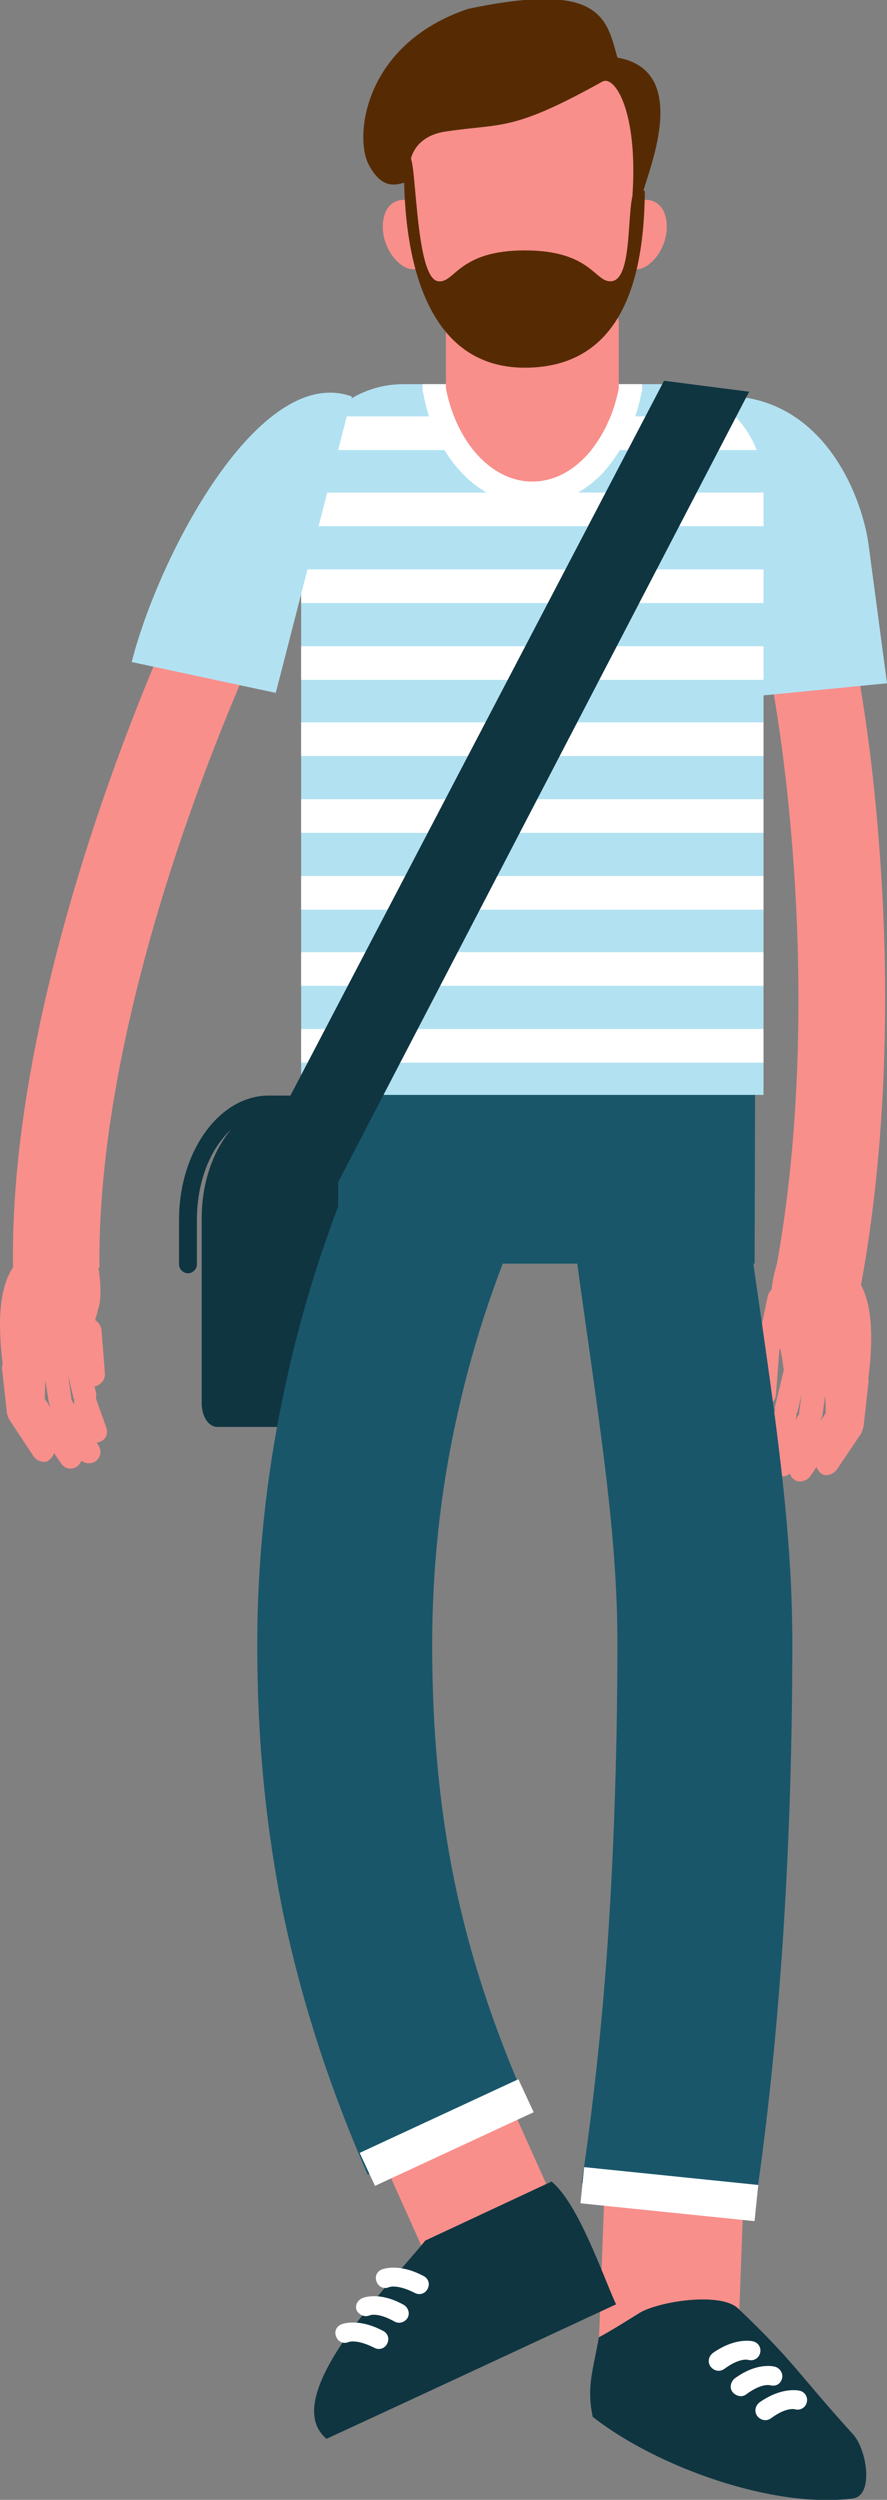 <!-- Generator: Adobe Illustrator 24.0.3, SVG Export Plug-In  -->
<svg version="1.1" xmlns="http://www.w3.org/2000/svg" xmlns:xlink="http://www.w3.org/1999/xlink" x="0px" y="0px" width="129.3px"
	 height="364.4px" viewBox="0 0 129.3 364.4" style="enable-background:new 0 0 129.3 364.4;" xml:space="preserve">
<rect x="0" y="0" width="129.3" height="364.4" fill="#808080" stroke="none"/>
<style type="text/css">
	.st0{fill-rule:evenodd;clip-rule:evenodd;fill:#F88F8B;}
	.st1{fill-rule:evenodd;clip-rule:evenodd;fill:#B2E2F2;}
	.st2{fill-rule:evenodd;clip-rule:evenodd;fill:#19566A;}
	.st3{fill-rule:evenodd;clip-rule:evenodd;fill:#FFFFFF;}
	.st4{fill-rule:evenodd;clip-rule:evenodd;fill:#562B04;}
	.st5{fill-rule:evenodd;clip-rule:evenodd;fill:#0F3541;}
</style>
<defs>
</defs>
<g>
	<g>
		<path class="st0" d="M114.5,211.1l1.5-4.2c0.3-0.9-0.1-1.8-1-2.1h0c-0.9-0.3-1.8,0.1-2.1,1l-1.5,4.2c-0.3,0.9,0.1,1.8,1,2.1h0
			C113.2,212.4,114.2,211.9,114.5,211.1z"/>
		<path class="st0" d="M115.5,214.4l3.9-6.6c1.1-1.9-1.7-3.6-2.9-1.7l-3.9,6.6c-0.5,0.8-0.2,1.8,0.6,2.3l0,0
			C114,215.4,115,215.2,115.5,214.4z"/>
		<path class="st0" d="M118.1,215.2l5.4-7.9c0.5-0.8,0.3-1.8-0.5-2.3h0c-0.8-0.5-1.8-0.3-2.3,0.5l-5.4,7.9c-0.5,0.8-0.2,1.8,0.5,2.3
			l0,0C116.5,216.2,117.6,215.9,118.1,215.2z"/>
		<path class="st0" d="M122,214.2l3.5-5.2c0.5-0.8,0.3-1.8-0.5-2.3l0,0c-0.8-0.5-1.8-0.3-2.3,0.5l-3.5,5.3c-0.5,0.8-0.2,1.7,0.5,2.3
			l0,0C120.4,215.3,121.5,214.9,122,214.2z"/>
		<path class="st0" d="M125.9,207.8l0.7-6.3c0.1-0.9-0.6-1.7-1.5-1.8l0,0c-0.9-0.1-1.7,0.6-1.8,1.5l-0.7,6.3
			c-0.1,0.9,0.6,1.6,1.5,1.8l0,0C125,209.5,125.8,208.7,125.9,207.8z"/>
		<path class="st0" d="M123.4,207.3l0.1-7.7c-0.1-0.9-0.9-1.6-1.8-1.5v0c-0.9,0.1-1.6,0.9-1.5,1.8l0.2,6.7
			C120.4,208.5,123.4,209.8,123.4,207.3z"/>
		<path class="st0" d="M119.9,206.2l0.9-6.3c0.1-0.9-0.5-1.8-1.5-1.9l0,0c-0.9-0.1-1.8,0.5-1.9,1.5l-0.9,6.3
			C116.3,207.7,119.5,208.6,119.9,206.2z"/>
		<path class="st0" d="M116.3,205.6l1.5-6.2c0.2-0.9-0.4-1.8-1.3-2l0,0c-0.9-0.2-1.8,0.4-2,1.3l-1.5,6.2c-0.2,0.9,0.4,1.6,1.3,2l0,0
			C115.1,207.3,116.1,206.5,116.3,205.6z"/>
		<path class="st0" d="M126.3,203.3c0.3-2.8,1.7-10.8-0.6-15.6c-2.3-4.9-10.8-8-12.1-4.5c-1.3,3.5-1.4,7-1.1,8.8
			c0.4,1.8,1.5,4.8,1.7,7.5C116.5,199.3,120.5,200.3,126.3,203.3z"/>
		<path class="st0" d="M110.2,196.8l-0.5,6.4c0,0.9,0.7,1.7,1.6,1.8l0,0c0.9,0,1.7-0.7,1.8-1.6l0.5-6.4c0.1-0.9-0.7-1.6-1.6-1.8l0,0
			C111.1,195,110.3,195.9,110.2,196.8z"/>
		<path class="st0" d="M111.9,189l-1.3,6.3c-0.2,0.9,0.5,1.8,1.4,2l0,0c0.9,0.2,1.8-0.5,2-1.4l4.2-5.3c0.6-0.7-3.7-2.3-4.3-3h0
			C113,187.3,112.1,188.1,111.9,189z"/>
	</g>
	<path class="st0" d="M115.4,66.3c5.8,9.8,10.8,31.4,12.7,56.2c1.7,21.1,1.2,44.7-2.7,65.4l-12.4-2.3c3.7-19.5,4.1-42,2.5-62.1
		c-1.8-22.9-6.1-42.5-11-50.7L115.4,66.3z"/>
	<path class="st0" d="M47,75.1c-5.8,9.8-16.5,32.5-24.1,58.2c-5,17-8.6,35.2-8.4,51.5l-12.6,0.1c-0.3-17.7,3.6-37.2,8.9-55.2
		c7.9-26.8,19.2-50.7,25.3-61L47,75.1z"/>
	<polygon class="st0" points="109.6,287.9 89.3,287.9 87.3,341.3 107.6,341.3 	"/>
	<path class="st1" d="M129.3,99.6l-21.4,2.1l-4.4-43.9c16.1-1.4,22.1,14.3,23.1,21.5L129.3,99.6z"/>
	
		<rect x="53.3" y="281.4" transform="matrix(0.912 -0.409 0.409 0.912 -120.064 52.856)" class="st0" width="20.3" height="50.9"/>
	<path class="st2" d="M110.1,149.2c-18.4,0-50.8,0-64.9,0l0.4,35h31.8h5.3h27.3L110.1,149.2z"/>
	<path class="st1" d="M43.9,159.6h67.4V70.9c0-8.2-6.7-14.9-15-14.9H58.8c-8.2,0-14.9,6.7-14.9,14.9V159.6z"/>
	<path class="st3" d="M93.6,56v0.7v0.3l-0.1,0.3c-0.9,4.6-2.9,8.6-5.5,11.5c-2.8,3-6.4,4.8-10.4,4.8c-4,0-7.6-1.8-10.4-4.8
		c-2.7-2.9-4.7-6.9-5.5-11.5l-0.1-0.3v-0.3V56h6.7v0.4c0.7,3.2,2,5.9,3.8,7.8c1.6,1.7,3.5,2.7,5.5,2.7c2,0,3.9-1,5.5-2.7
		c1.8-1.9,3.1-4.6,3.8-7.8V56H93.6z"/>
	<path class="st0" d="M65.2,45.5h24.7c0.1,0.4,0.2,0.8,0.3,1.3v9.8c-1.5,7.8-6.6,13.6-12.6,13.6c-6,0-11.1-5.8-12.6-13.6v-9.8
		C65,46.4,65.1,46,65.2,45.5z"/>
	<g>
		<path class="st0" d="M76.5,8c4.3,0.1,17.2,0.5,17.4,15.6c0.2,15.1-3,20.6-5,22.8c-2,2.3-4.2,4.3-8.3,5.4c-1.1,1.1-2.2,1.5-4.1,1.7
			c-1.8-0.2-3-0.7-4.1-1.7c-4.2-1.1-6.3-3.1-8.3-5.4c-2-2.3-5.3-7.8-5-22.8C59.3,8.5,72.2,8.1,76.5,8z"/>
		<path class="st0" d="M61.4,31.2c-0.4-1-0.9-1.7-2.1-2c-1.2-0.3-3.5,0.4-3.5,3.9c0,3.5,2.9,6.6,4.8,6.1
			C62.4,38.9,61.5,32.2,61.4,31.2z"/>
		<path class="st0" d="M91.3,31.2c0.5-1,1.1-1.7,2.4-2c1.2-0.3,3.5,0.4,3.5,3.9c0,3.5-2.9,6.6-4.8,6.1
			C90.5,38.9,91.3,31.2,91.3,31.2z"/>
		<path class="st4" d="M53.7,23.9c2.5,4.9,5.2,2.2,6.2,2.7c-1-4.6,1.7-6.9,4.9-7.4c8.5-1.3,9.7,0.1,23-7.3c1.8-1,5.2,4.3,4.4,16.5
			c0.2,1.1,1.5-1,1.5-0.2c0.6-2.9,7.3-17.9-3.7-19.8c-1.6-5.8-2.4-11.2-21.8-7.1C52.9,6.5,51.7,20,53.7,23.9z"/>
		<path class="st4" d="M89.1,41c-2.4,0.2-2.9-4.5-12.6-4.5c-9.7,0-10.2,4.8-12.6,4.5c-4.1-0.4-2.9-25.7-5-15.9
			c0,10.8,2.4,28.5,17.6,28.5c15.2,0,17.4-15,17.5-25.7C90.4,23.8,93.2,40.7,89.1,41z"/>
	</g>
	<path class="st3" d="M43.9,143.7h67.4v-4.9H43.9V143.7L43.9,143.7z M111.3,154.9V150H43.9v4.9H111.3L111.3,154.9z M111.3,132.6
		v-4.9H43.9v4.9H111.3L111.3,132.6z M111.3,121.4v-4.9H43.9v4.9H111.3L111.3,121.4z M111.3,110.2v-4.9H43.9v4.9H111.3L111.3,110.2z
		 M111.3,99.1v-4.9H43.9v4.9H111.3L111.3,99.1z M111.3,87.9V83H43.9v4.9H111.3L111.3,87.9z M111.3,76.7v-4.9H43.9v4.9H111.3
		L111.3,76.7z M110.3,65.6c-0.7-1.8-1.8-3.5-3.1-4.9H89c-0.7,1.8-1.7,3.5-2.8,4.9H110.3L110.3,65.6z M66.1,60.7H47.9
		c-1.3,1.4-2.4,3-3.1,4.9h24C67.8,64.2,66.8,62.5,66.1,60.7z"/>
	<polygon class="st5" points="96.8,55.5 109.2,57.1 45.4,179.8 38.1,167.8 	"/>
	<g>
		<path class="st5" d="M31.7,208h15.2c1.3,0,2.4-1.5,2.4-3.4v-40.4c0-1.8-1.1-3.4-2.4-3.4h-5.7c-6.5,0-11.8,7.5-11.8,16.8v26.9
			C29.4,206.5,30.4,208,31.7,208z"/>
		<path class="st5" d="M44.9,159.7c0.7,0,1.3,0.6,1.3,1.3c0,0.7-0.6,1.3-1.3,1.3h-5.7c-2.8,0-5.4,1.7-7.3,4.4
			c-2,2.8-3.2,6.8-3.2,11.1v6.5c0,0.7-0.6,1.3-1.3,1.3c-0.7,0-1.3-0.6-1.3-1.3v-6.5c0-4.9,1.4-9.3,3.7-12.6c2.4-3.4,5.7-5.5,9.4-5.5
			H44.9z"/>
	</g>
	<g>
		<path class="st5" d="M80.4,318c3.9,3.2,7.4,13.5,9.4,17.9c-12.9,6-29.2,13.6-42.2,19.6c-7.3-6.1,9.5-22.8,14.4-28.9L80.4,318z"/>
		<path class="st3" d="M50.8,341.4c-0.7,0.3-1.5,0-1.8-0.8c-0.3-0.7,0-1.5,0.8-1.8c0,0,2.4-1,6.1,1c0.7,0.4,0.9,1.2,0.5,1.9
			c-0.4,0.7-1.2,0.9-1.9,0.5C51.9,340.9,50.8,341.4,50.8,341.4L50.8,341.4z M56.7,333.4c-0.7,0.3-1.5,0-1.8-0.8
			c-0.3-0.7,0-1.5,0.8-1.8c0,0,2.4-1,6.1,1c0.7,0.4,0.9,1.2,0.5,1.9c-0.4,0.7-1.2,0.9-1.9,0.5C57.8,332.9,56.7,333.4,56.7,333.4
			L56.7,333.4z M53.9,337.5c0,0,1.1-0.5,3.6,0.9c0.7,0.4,1.5,0.1,1.9-0.5c0.4-0.7,0.1-1.5-0.5-1.9c-3.7-2.1-6.1-1-6.1-1
			c-0.7,0.3-1.1,1.1-0.8,1.8C52.4,337.5,53.2,337.8,53.9,337.5z"/>
	</g>
	<path class="st2" d="M77.6,174c-5,10.8-8.6,21.6-10.9,32.1c-2.6,11.5-3.7,22.9-3.7,33.7c0,12.2,1,23.4,3.2,34.2
		c2.2,10.8,5.7,21.5,10.7,32.8L53.6,317c-5.6-12.8-9.6-25.2-12.3-38c-2.6-12.8-3.8-25.6-3.8-39.2c0-12.3,1.3-25.5,4.4-39.2
		c2.7-12.3,6.9-24.8,12.7-37.4L77.6,174z"/>
	<path class="st5" d="M124.3,364.2c3.1-0.4,2.1-7,0.1-9.3c-8-8.8-8.5-10.5-16.8-18.4c-2.5-2.4-11.3-1.1-14.3,0.6
		c-2.1,1.3-3.8,2.4-6,3.6c-0.9,5.1-1.8,7.2-0.9,11.6C95.7,359.6,112.7,365.7,124.3,364.2z"/>
	<path class="st3" d="M115.9,351.2c0.7,0.2,1.5-0.2,1.7-1c0.2-0.7-0.2-1.5-1-1.7c0,0-2.5-0.7-5.9,1.7c-0.6,0.5-0.8,1.3-0.3,2
		c0.5,0.6,1.3,0.8,2,0.3C114.7,350.8,115.9,351.2,115.9,351.2L115.9,351.2z M109.1,344c0.7,0.2,1.5-0.2,1.7-1c0.2-0.7-0.2-1.5-1-1.7
		c0,0-2.5-0.7-5.9,1.7c-0.6,0.5-0.8,1.3-0.3,2c0.5,0.6,1.3,0.8,2,0.3C107.9,343.6,109.1,344,109.1,344L109.1,344z M112.3,347.7
		c0,0-1.2-0.4-3.5,1.3c-0.6,0.5-1.5,0.3-2-0.3c-0.5-0.6-0.3-1.5,0.3-2c3.4-2.5,5.9-1.7,5.9-1.7c0.7,0.2,1.2,1,1,1.7
		C113.8,347.5,113.1,347.9,112.3,347.7z"/>
	<path class="st2" d="M107.5,165.9c1.1,9.7,2.3,18.4,3.5,26.5c2.4,16.9,4.5,31.7,4.5,47c0,13.8-0.4,28.6-1.4,43.7
		c-0.9,13.2-2.2,26.3-4.1,38.9l-25.2-3.8c1.8-12.1,3.1-24.5,3.9-36.8c0.9-14,1.3-28.3,1.3-42c0-13.8-2-27.6-4.2-43.4
		c-1.2-8.5-2.5-17.5-3.6-27.2L107.5,165.9z"/>
	
		<rect x="94.8" y="307.1" transform="matrix(0.102 -0.995 0.995 0.102 -230.616 384.172)" class="st3" width="5.3" height="25.5"/>
	
		<rect x="52.3" y="308.3" transform="matrix(0.907 -0.421 0.421 0.907 -124.797 56.211)" class="st3" width="25.5" height="5.3"/>
	<g>
		<path class="st0" d="M12.4,209.2l-1.5-4.2c-0.3-0.9,0.1-1.8,1-2.1l0,0c0.9-0.3,1.8,0.1,2.1,1l1.5,4.2c0.3,0.9-0.1,1.8-1,2.1l0,0
			C13.7,210.5,12.7,210.1,12.4,209.2z"/>
		<path class="st0" d="M11.5,212.5l-3.9-6.6c-1.1-1.9,1.7-3.6,2.9-1.7l3.9,6.6c0.5,0.8,0.2,1.8-0.6,2.3l0,0
			C13,213.5,12,213.3,11.5,212.5z"/>
		<path class="st0" d="M8.9,213.3l-5.4-7.9c-0.5-0.8-0.2-1.8,0.5-2.3l0,0c0.8-0.5,1.8-0.3,2.3,0.5l5.4,7.9c0.5,0.8,0.2,1.8-0.5,2.3
			l0,0C10.4,214.3,9.4,214.1,8.9,213.3z"/>
		<path class="st0" d="M4.9,212.3L1.4,207c-0.5-0.8-0.3-1.8,0.5-2.3l0,0c0.8-0.5,1.8-0.3,2.3,0.5l3.5,5.3c0.5,0.8,0.2,1.7-0.5,2.3
			l0,0C6.6,213.4,5.4,213,4.9,212.3z"/>
		<path class="st0" d="M1,205.9l-0.7-6.3c-0.1-0.9,0.6-1.7,1.5-1.8v0c0.9-0.1,1.7,0.6,1.8,1.5l0.7,6.3c0.1,0.9-0.6,1.6-1.5,1.8l0,0
			C2,207.7,1.1,206.8,1,205.9z"/>
		<path class="st0" d="M3.5,205.4l-0.1-7.7c0.1-0.9,0.9-1.6,1.8-1.5l0,0c0.9,0.1,1.6,0.9,1.5,1.8l-0.2,6.7
			C6.5,206.6,3.6,207.9,3.5,205.4z"/>
		<path class="st0" d="M7.1,204.3L6.1,198c-0.1-0.9,0.5-1.8,1.5-1.9l0,0c0.9-0.1,1.8,0.5,1.9,1.4l0.9,6.3
			C10.7,205.8,7.4,206.7,7.1,204.3z"/>
		<path class="st0" d="M10.7,203.7l-1.5-6.2c-0.2-0.9,0.4-1.8,1.3-2l0,0c0.9-0.2,1.8,0.4,2,1.3L14,203c0.2,0.9-0.4,1.6-1.3,2h0
			C11.8,205.4,10.9,204.6,10.7,203.7z"/>
		<path class="st0" d="M0.7,201.4c-0.3-2.8-1.7-10.8,0.6-15.6c2.3-4.9,10.8-8,12.1-4.5c1.3,3.5,1.4,7,1.1,8.8
			c-0.4,1.8-1.5,4.8-1.7,7.5C10.4,197.4,6.4,198.4,0.7,201.4z"/>
		<path class="st0" d="M14.8,193.9l0.5,6.4c0,0.9-0.7,1.7-1.6,1.8l0,0c-0.9,0-1.7-0.7-1.8-1.6l-0.5-6.4c-0.1-0.9,0.7-1.6,1.6-1.8
			l0,0C13.9,192.1,14.7,193,14.8,193.9z"/>
	</g>
	<path class="st1" d="M19.2,96.5l21,4.5l11.1-43.2C37.8,52.9,23.1,81.1,19.2,96.5z"/>
</g>
</svg>
